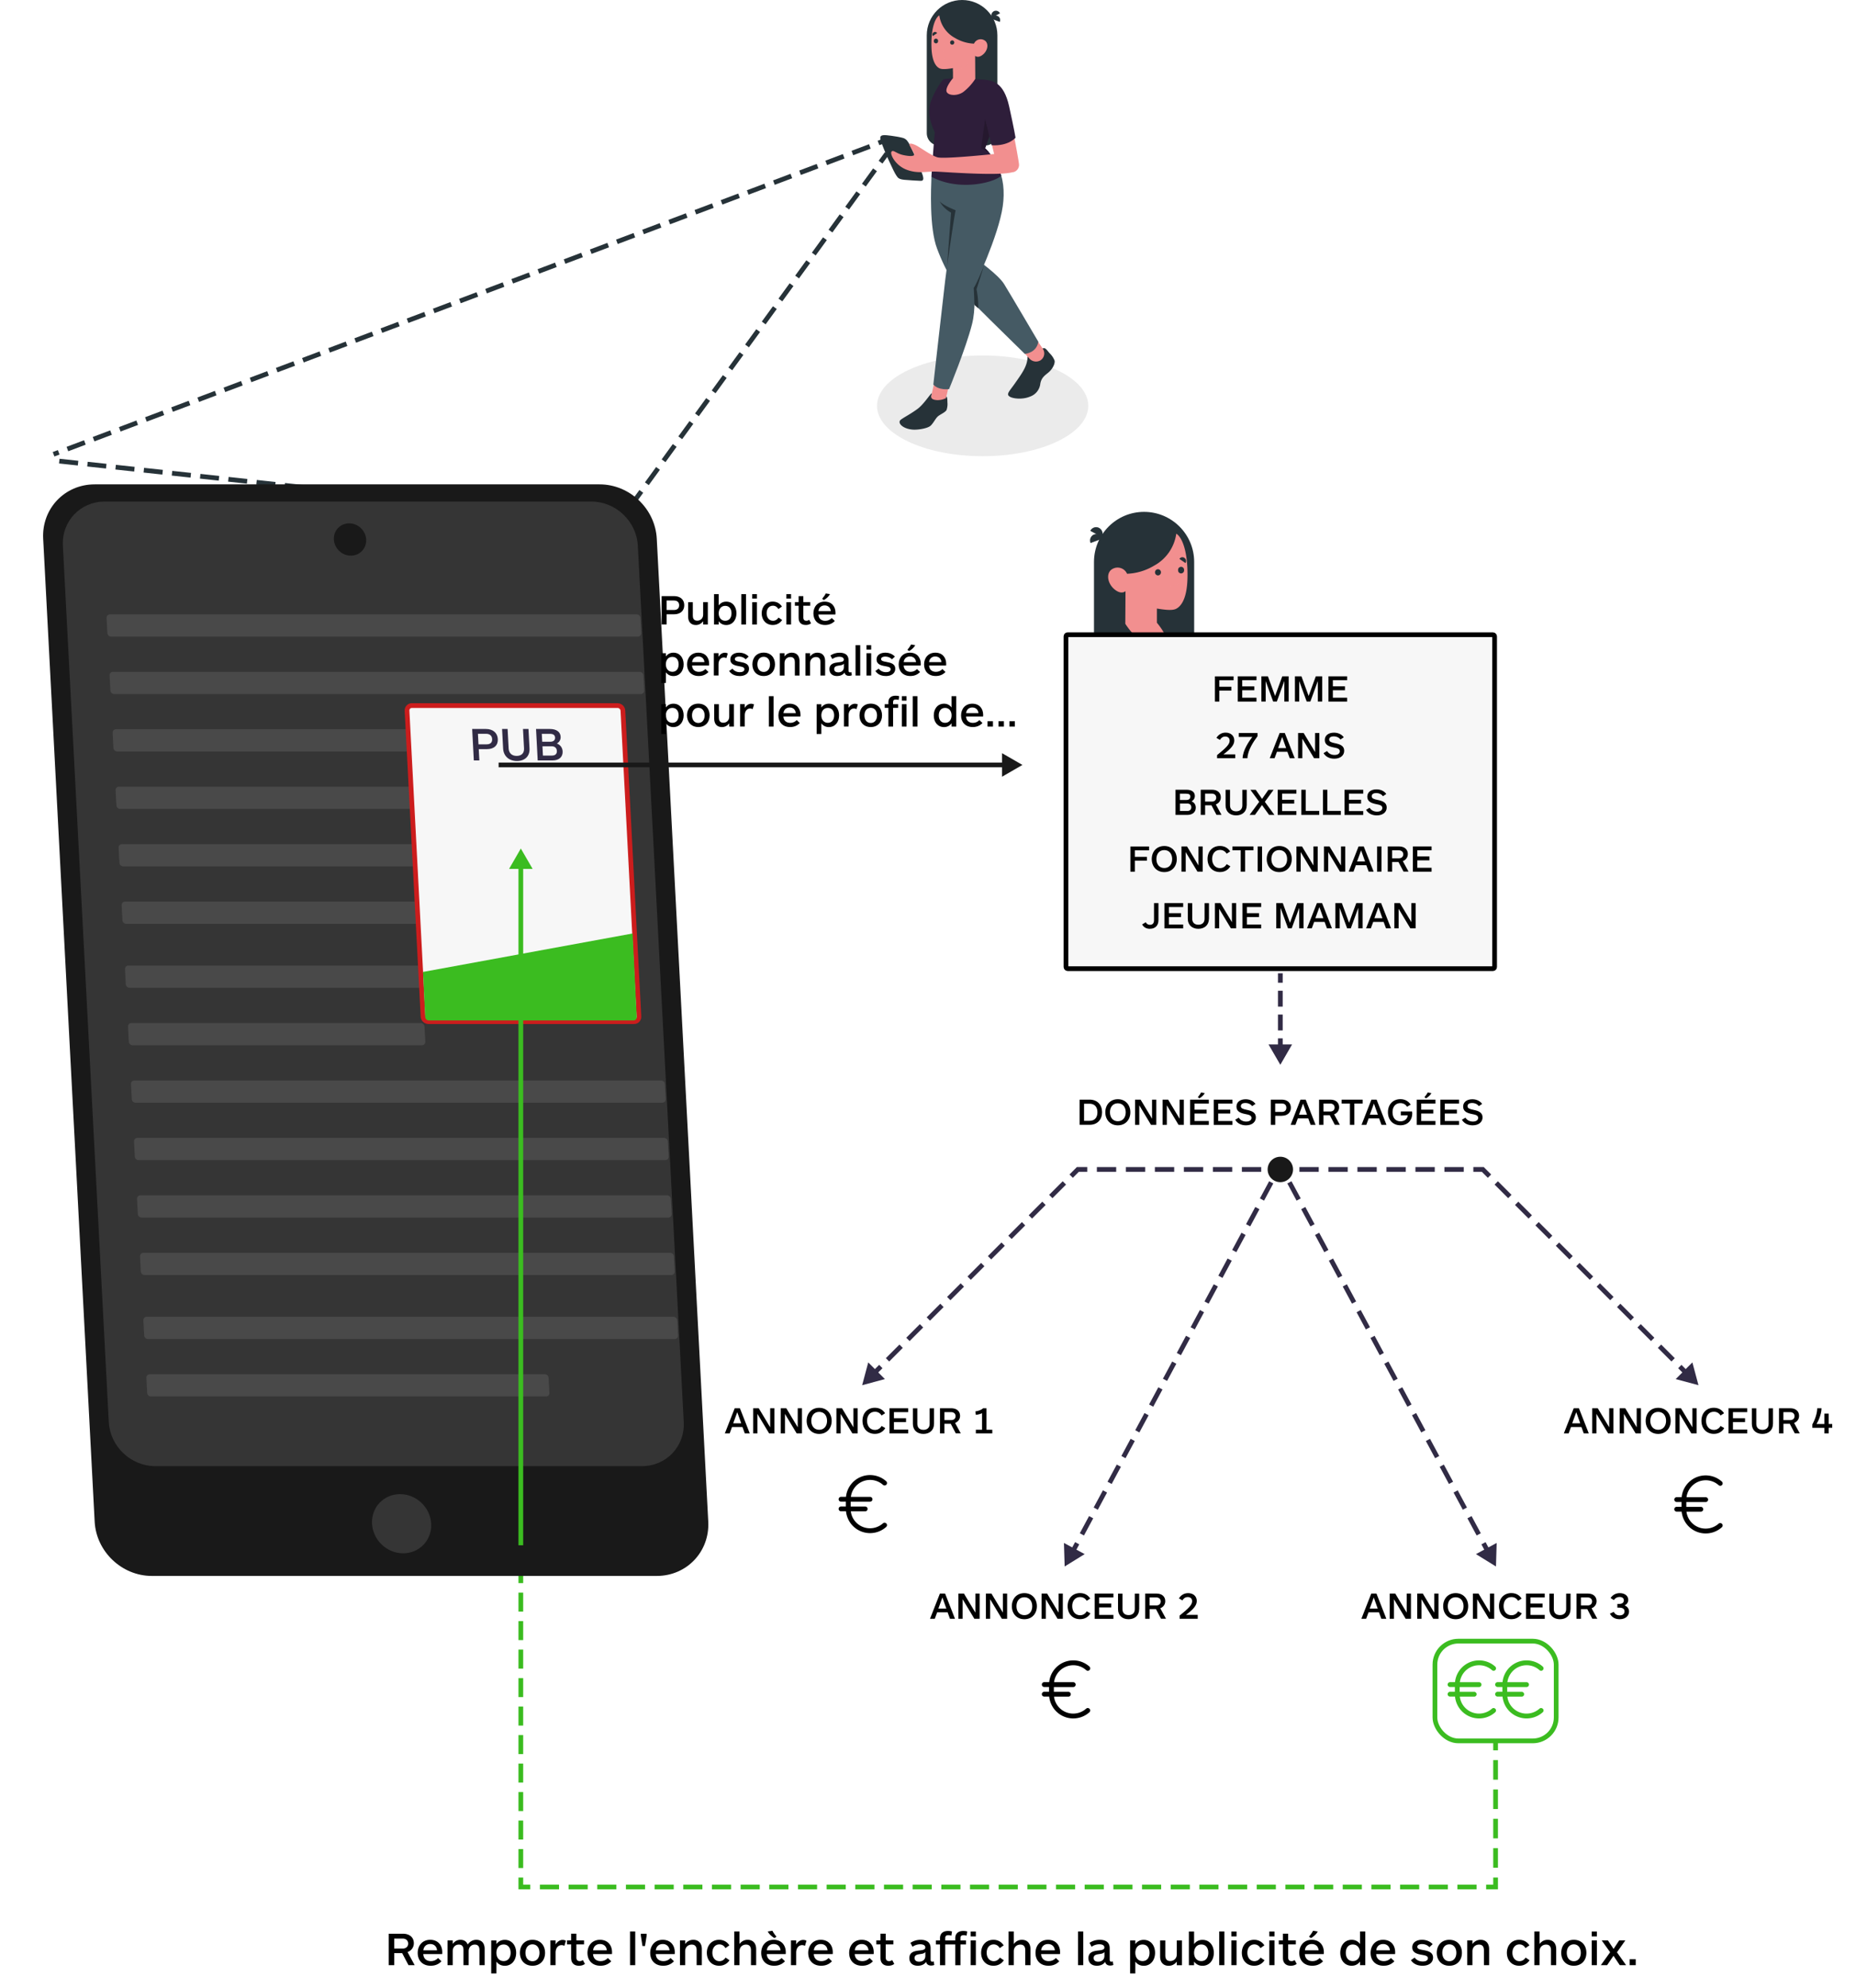 <svg xmlns="http://www.w3.org/2000/svg" viewBox="0 0 392.92 420.78"><defs><filter id="a" width="177" height="262" x="-6" y="86.85" filterUnits="userSpaceOnUse"><feOffset dx="7" dy="7"/><feGaussianBlur result="blur" stdDeviation="5"/><feFlood flood-color="#000" flood-opacity=".1"/><feComposite in2="blur" operator="in"/><feComposite in="SourceGraphic"/></filter><filter id="b" width="94" height="36" x="1" y="131.85" filterUnits="userSpaceOnUse"><feOffset dx="5" dy="5"/><feGaussianBlur result="blur-2" stdDeviation="5"/><feFlood flood-color="#000" flood-opacity=".5"/><feComposite in2="blur-2" operator="in"/><feComposite in="SourceGraphic"/></filter><filter id="c" width="94" height="36" x="2" y="143.85" filterUnits="userSpaceOnUse"><feOffset dx="5" dy="5"/><feGaussianBlur result="blur-3" stdDeviation="5"/><feFlood flood-color="#000" flood-opacity=".5"/><feComposite in2="blur-3" operator="in"/><feComposite in="SourceGraphic"/></filter><filter id="d" width="94" height="36" x="3" y="155.85" filterUnits="userSpaceOnUse"><feOffset dx="5" dy="5"/><feGaussianBlur result="blur-4" stdDeviation="5"/><feFlood flood-color="#000" flood-opacity=".5"/><feComposite in2="blur-4" operator="in"/><feComposite in="SourceGraphic"/></filter><filter id="e" width="94" height="36" x="3" y="167.85" filterUnits="userSpaceOnUse"><feOffset dx="5" dy="5"/><feGaussianBlur result="blur-5" stdDeviation="5"/><feFlood flood-color="#000" flood-opacity=".5"/><feComposite in2="blur-5" operator="in"/><feComposite in="SourceGraphic"/></filter><filter id="f" width="94" height="36" x="4" y="181.85" filterUnits="userSpaceOnUse"><feOffset dx="5" dy="5"/><feGaussianBlur result="blur-6" stdDeviation="5"/><feFlood flood-color="#000" flood-opacity=".5"/><feComposite in2="blur-6" operator="in"/><feComposite in="SourceGraphic"/></filter><filter id="g" width="94" height="36" x="5" y="193.85" filterUnits="userSpaceOnUse"><feOffset dx="5" dy="5"/><feGaussianBlur result="blur-7" stdDeviation="5"/><feFlood flood-color="#000" flood-opacity=".5"/><feComposite in2="blur-7" operator="in"/><feComposite in="SourceGraphic"/></filter><filter id="h" width="144" height="36" x="5" y="205.85" filterUnits="userSpaceOnUse"><feOffset dx="5" dy="5"/><feGaussianBlur result="blur-8" stdDeviation="5"/><feFlood flood-color="#000" flood-opacity=".5"/><feComposite in2="blur-8" operator="in"/><feComposite in="SourceGraphic"/></filter><filter id="i" width="144" height="36" x="6" y="217.85" filterUnits="userSpaceOnUse"><feOffset dx="5" dy="5"/><feGaussianBlur result="blur-9" stdDeviation="5"/><feFlood flood-color="#000" flood-opacity=".5"/><feComposite in2="blur-9" operator="in"/><feComposite in="SourceGraphic"/></filter><filter id="j" width="144" height="35" x="0" y="107.85" filterUnits="userSpaceOnUse"><feOffset dx="5" dy="5"/><feGaussianBlur result="blur-10" stdDeviation="5"/><feFlood flood-color="#000" flood-opacity=".5"/><feComposite in2="blur-10" operator="in"/><feComposite in="SourceGraphic"/></filter><filter id="k" width="144" height="36" x="1" y="119.85" filterUnits="userSpaceOnUse"><feOffset dx="5" dy="5"/><feGaussianBlur result="blur-11" stdDeviation="5"/><feFlood flood-color="#000" flood-opacity=".5"/><feComposite in2="blur-11" operator="in"/><feComposite in="SourceGraphic"/></filter><filter id="l" width="144" height="35" x="7" y="230.85" filterUnits="userSpaceOnUse"><feOffset dx="5" dy="5"/><feGaussianBlur result="blur-12" stdDeviation="5"/><feFlood flood-color="#000" flood-opacity=".5"/><feComposite in2="blur-12" operator="in"/><feComposite in="SourceGraphic"/></filter><filter id="m" width="144" height="35" x="7" y="242.85" filterUnits="userSpaceOnUse"><feOffset dx="5" dy="5"/><feGaussianBlur result="blur-13" stdDeviation="5"/><feFlood flood-color="#000" flood-opacity=".5"/><feComposite in2="blur-13" operator="in"/><feComposite in="SourceGraphic"/></filter><filter id="n" width="144" height="36" x="8" y="255.85" filterUnits="userSpaceOnUse"><feOffset dx="5" dy="5"/><feGaussianBlur result="blur-14" stdDeviation="5"/><feFlood flood-color="#000" flood-opacity=".5"/><feComposite in2="blur-14" operator="in"/><feComposite in="SourceGraphic"/></filter><filter id="o" width="117" height="36" x="8" y="267.85" filterUnits="userSpaceOnUse"><feOffset dx="5" dy="5"/><feGaussianBlur result="blur-15" stdDeviation="5"/><feFlood flood-color="#000" flood-opacity=".5"/><feComposite in2="blur-15" operator="in"/><feComposite in="SourceGraphic"/></filter></defs><g data-name="Layer 1" style="isolation:isolate"><path d="M249.12 152.02c2.04 0 3.69-1.67 3.69-3.72v-29.36c0-5.86-4.75-10.61-10.61-10.61s-10.6 4.76-10.6 10.61v29.36c0 2.05 1.66 3.71 3.7 3.71h13.82Z" style="fill:#263238"/><path d="M232.68 111.73s-.04-.02-.05-.03a1.36 1.36 0 0 0-1.81.65l2.46 1.31c.35-.7.09-1.56-.6-1.93" style="fill:#263238"/><path d="M231.61 113.12s-.02 0-.03.01c-.69.3-1 1.11-.7 1.8l2.61-.98a1.45 1.45 0 0 0-1.88-.83" style="fill:#263238"/><path d="M244.28 119.74a12 12 0 0 1-5.68 1.69 2.184 2.184 0 0 0-3.48-.73c-.96.99-.53 2.85.73 3.95 1.53 1.34 2.42.46 2.42.46l-.04 6.91c.98 1.52 2.22 2.86 3.65 3.97 1.98 1.34 4.88 1.02 5.02-.36s-1.98-3.83-1.98-3.83v-3.01c1.53.26 3.11.45 3.92.12s2.44-1.56 2.55-6.57c.13-5.91-1.25-8.73-2.37-9.39a9.14 9.14 0 0 1-4.74 6.79" style="fill:#f28f8f"/><path d="M245.12 120.47c-.35.02-.62.33-.6.68 0 .36.31.64.66.63.35-.02.62-.33.6-.69a.65.65 0 0 0-.66-.62M250.75 118.08s-.04-.03-.06-.04a.72.72 0 0 0-1 .25l1.28.88c.23-.36.14-.85-.22-1.09M250.67 120.51c-.05-.35-.37-.59-.72-.54s-.59.37-.54.72v.12c.05.35.37.59.72.54s.59-.37.54-.72z" style="fill:#263238"/><g style="mix-blend-mode:multiply;opacity:.5"><path d="m249.8 123.44-2 .62-.1-3.79z" style="fill:#f28f8f"/></g><path d="m12.55 97.59 99.12 10.65 16.58 2.08" style="fill:none;stroke:#263238;stroke-dasharray:4 2;stroke-miterlimit:10"/><path d="m129.24 110.41 1.99.19 1.09-1.68" style="fill:none;stroke:#263238;stroke-miterlimit:10"/><path d="m133.41 107.24 54.33-74.74" style="fill:none;stroke:#263238;stroke-dasharray:4.01 2;stroke-miterlimit:10"/><path d="M187.84 31.53v-2l-1.86.73" style="fill:none;stroke:#263238;stroke-miterlimit:10"/><path d="M184.15 30.99 11.34 96.14" style="fill:none;stroke:#263238;stroke-dasharray:3.95 1.97;stroke-miterlimit:10"/><circle cx="105.56" cy="161.89" r="2.69" style="fill:#191919"/><rect width="90.74" height="70.68" x="225.67" y="134.33" rx=".35" ry=".35" style="fill:#f7f7f7;stroke:#000;stroke-miterlimit:10"/><path d="M150.42 297.66h63.06v8h-63.06z" style="fill:none"/><path d="m157.68 303.37-.5-1.36h-2.21l-.5 1.36h-1.02l2.09-5.33h1.1l2.09 5.33zm-1.6-4.5-.86 2.36h1.7zM162.83 303.37l-2.48-4.13v4.13h-.9v-5.33h1.18l2.42 4.03v-4.03h.9v5.33zM168.66 303.37l-2.48-4.13v4.13h-.9v-5.33h1.18l2.42 4.03v-4.03h.9v5.33zM173.42 303.47c-1.63 0-2.65-1.2-2.65-2.76s1.02-2.76 2.65-2.76 2.65 1.2 2.65 2.76-1.02 2.76-2.65 2.76m0-4.66c-1.06 0-1.67.8-1.67 1.89s.62 1.9 1.67 1.9 1.67-.8 1.67-1.9-.62-1.89-1.67-1.89M180.45 303.37l-2.48-4.13v4.13h-.9v-5.33h1.18l2.42 4.03v-4.03h.9v5.33zM186.64 299.58c-.33-.53-.8-.8-1.42-.8-1.02 0-1.66.78-1.66 1.91s.65 1.94 1.66 1.94c.63 0 1.1-.31 1.42-.84l.78.45c-.47.77-1.21 1.22-2.21 1.22-1.57 0-2.62-1.14-2.62-2.77s1.06-2.75 2.61-2.75c.93 0 1.68.38 2.18 1.16l-.74.47ZM188.31 303.37v-5.33h3.96v.82h-3.02v1.29h2.56v.82h-2.56v1.58h3.02v.82zM197.73 301.35c0 1.33-.93 2.12-2.24 2.12s-2.23-.79-2.23-2.12v-3.3h.94v3.3c0 .78.47 1.26 1.3 1.26s1.31-.48 1.31-1.26v-3.3h.93v3.3ZM202.35 303.37l-1.07-2.04h-1.34v2.04H199v-5.33h2.39c1.17 0 1.86.65 1.86 1.61 0 .76-.48 1.28-1.06 1.5l1.21 2.21h-1.05Zm-.98-4.51h-1.43v1.69h1.45c.54 0 .91-.33.91-.84s-.38-.85-.93-.85M206.59 303.37v-.78h1.31v-3.5c-.28.14-.82.3-1.31.35l-.11-.72c.78-.14 1.3-.34 1.65-.68h.7v4.55h1.24v.78z"/><path d="M191.38 336.88h68.01v8h-68.01z" style="fill:none"/><path d="m201.11 342.59-.5-1.36h-2.21l-.5 1.36h-1.01l2.09-5.33h1.1l2.09 5.33zm-1.6-4.5-.86 2.36h1.7zM206.27 342.59l-2.48-4.13v4.13h-.9v-5.33h1.18l2.42 4.03v-4.03h.9v5.33zM212.09 342.59l-2.48-4.13v4.13h-.9v-5.33h1.18l2.42 4.03v-4.03h.9v5.33zM216.86 342.69c-1.63 0-2.65-1.2-2.65-2.76s1.02-2.76 2.65-2.76 2.65 1.2 2.65 2.76-1.02 2.76-2.65 2.76m0-4.65c-1.06 0-1.67.8-1.67 1.9s.62 1.89 1.67 1.89 1.67-.8 1.67-1.89-.62-1.9-1.67-1.9M223.88 342.59l-2.48-4.13v4.13h-.9v-5.33h1.18l2.42 4.03v-4.03h.9v5.33zM230.07 338.8c-.33-.53-.8-.8-1.42-.8-1.02 0-1.66.78-1.66 1.91s.65 1.94 1.66 1.94c.63 0 1.1-.31 1.42-.84l.78.45c-.47.77-1.21 1.22-2.21 1.22-1.57 0-2.62-1.14-2.62-2.77s1.06-2.75 2.61-2.75c.93 0 1.68.38 2.18 1.16l-.74.47ZM231.75 342.59v-5.33h3.96v.82h-3.02v1.3h2.56v.82h-2.56v1.58h3.02v.82h-3.96ZM241.16 340.57c0 1.33-.93 2.12-2.24 2.12s-2.23-.79-2.23-2.12v-3.3h.94v3.3c0 .78.47 1.25 1.3 1.25s1.31-.48 1.31-1.25v-3.3h.93v3.3ZM245.79 342.59l-1.07-2.04h-1.34v2.04h-.94v-5.33h2.39c1.17 0 1.86.65 1.86 1.61 0 .76-.48 1.28-1.06 1.5l1.21 2.21h-1.05Zm-.99-4.51h-1.43v1.69h1.45c.54 0 .91-.33.91-.84s-.38-.85-.93-.85M249.72 342.59v-.66c1.95-1.56 2.66-2.3 2.66-3.05 0-.58-.4-.88-.93-.88s-.9.3-1.13.71l-.74-.43c.42-.66 1.07-1.11 1.95-1.11 1.05 0 1.83.63 1.83 1.66 0 .93-.69 1.75-2.29 2.94h2.49v.82h-3.85Z"/><path d="M284.89 336.88h63.63v8h-63.63z" style="fill:none"/><path d="m292.43 342.59-.5-1.36h-2.21l-.5 1.36h-1.01l2.09-5.33h1.1l2.09 5.33zm-1.6-4.5-.86 2.36h1.7zM297.58 342.59l-2.48-4.13v4.13h-.9v-5.33h1.18l2.42 4.03v-4.03h.9v5.33zM303.41 342.59l-2.48-4.13v4.13h-.9v-5.33h1.18l2.42 4.03v-4.03h.9v5.33zM308.17 342.69c-1.63 0-2.65-1.2-2.65-2.76s1.02-2.76 2.65-2.76 2.65 1.2 2.65 2.76-1.02 2.76-2.65 2.76m0-4.65c-1.06 0-1.67.8-1.67 1.9s.62 1.89 1.67 1.89 1.67-.8 1.67-1.89-.62-1.9-1.67-1.9M315.2 342.59l-2.48-4.13v4.13h-.9v-5.33H313l2.42 4.03v-4.03h.9v5.33zM321.39 338.8c-.33-.53-.8-.8-1.42-.8-1.02 0-1.66.78-1.66 1.91s.65 1.94 1.66 1.94c.63 0 1.1-.31 1.42-.84l.78.45c-.47.77-1.21 1.22-2.21 1.22-1.57 0-2.62-1.14-2.62-2.77s1.06-2.75 2.61-2.75c.93 0 1.68.38 2.18 1.16l-.74.47ZM323.06 342.59v-5.33h3.96v.82H324v1.3h2.56v.82H324v1.58h3.02v.82h-3.96ZM332.48 340.57c0 1.33-.93 2.12-2.24 2.12s-2.23-.79-2.23-2.12v-3.3h.94v3.3c0 .78.47 1.25 1.3 1.25s1.31-.48 1.31-1.25v-3.3h.93v3.3ZM337.1 342.59l-1.07-2.04h-1.34v2.04h-.94v-5.33h2.39c1.17 0 1.86.65 1.86 1.61 0 .76-.48 1.28-1.06 1.5l1.21 2.21h-1.05Zm-.98-4.51h-1.43v1.69h1.45c.54 0 .91-.33.91-.84s-.38-.85-.93-.85M342.4 340.23v-.78h.45c.61 0 .92-.31.92-.76s-.34-.71-.9-.71c-.52 0-.93.22-1.21.66l-.7-.44c.47-.68 1.13-1.03 1.96-1.03 1.06 0 1.79.59 1.79 1.42 0 .56-.32.95-.78 1.18.62.24.94.73.94 1.29 0 .9-.74 1.63-1.98 1.63-1.03 0-1.69-.46-2.07-1.18l.82-.38c.24.5.68.75 1.25.75.66 0 1.02-.34 1.02-.86 0-.48-.35-.78-1.08-.78h-.43Z"/><path d="M326.23 297.66h66.69v8h-66.69z" style="fill:none"/><path d="m335.29 303.37-.5-1.36h-2.21l-.5 1.36h-1.01l2.09-5.33h1.1l2.09 5.33zm-1.59-4.5-.86 2.36h1.7zM340.45 303.37l-2.48-4.13v4.13h-.9v-5.33h1.18l2.42 4.03v-4.03h.9v5.33zM346.27 303.37l-2.48-4.13v4.13h-.9v-5.33h1.18l2.42 4.03v-4.03h.9v5.33zM351.04 303.47c-1.63 0-2.65-1.2-2.65-2.76s1.02-2.76 2.65-2.76 2.65 1.2 2.65 2.76-1.02 2.76-2.65 2.76m0-4.66c-1.06 0-1.67.8-1.67 1.89s.62 1.9 1.67 1.9 1.67-.8 1.67-1.9-.62-1.89-1.67-1.89M358.06 303.37l-2.48-4.13v4.13h-.9v-5.33h1.18l2.42 4.03v-4.03h.9v5.33zM364.25 299.58c-.33-.53-.8-.8-1.42-.8-1.02 0-1.66.78-1.66 1.91s.65 1.94 1.66 1.94c.63 0 1.1-.31 1.42-.84l.78.45c-.47.77-1.21 1.22-2.21 1.22-1.57 0-2.62-1.14-2.62-2.77s1.06-2.75 2.61-2.75c.93 0 1.68.38 2.18 1.16l-.74.47ZM365.93 303.37v-5.33h3.96v.82h-3.02v1.29h2.56v.82h-2.56v1.58h3.02v.82zM375.34 301.35c0 1.33-.93 2.12-2.24 2.12s-2.23-.79-2.23-2.12v-3.3h.94v3.3c0 .78.47 1.26 1.3 1.26s1.31-.48 1.31-1.26v-3.3h.93v3.3ZM379.97 303.37l-1.07-2.04h-1.34v2.04h-.94v-5.33h2.39c1.17 0 1.86.65 1.86 1.61 0 .76-.48 1.28-1.06 1.5l1.21 2.21h-1.05Zm-.99-4.51h-1.43v1.69H379c.54 0 .91-.33.91-.84s-.38-.85-.93-.85M387.14 302.18v1.19h-.91v-1.19h-2.55v-.73c.68-1.21 1.03-2.51 1.03-3.41h.91c0 .91-.39 2.21-1.06 3.34h1.67v-2.21h.91v2.21h.75v.79h-.75Z"/><path d="m271.05 246.65-45.66 84.88" style="fill:none"/><path d="m271.05 246.65-.95 1.76" style="fill:none;stroke:#312b45;stroke-miterlimit:10"/><path d="m269.12 250.23-40.6 75.47" style="fill:none;stroke:#312b45;stroke-dasharray:4.13 2.06;stroke-miterlimit:10"/><path d="m228.04 326.61-.95 1.76" style="fill:none;stroke:#312b45;stroke-miterlimit:10"/><path d="m225.24 326.55.15 4.98 4.24-2.62z" style="fill:#312b45"/><path d="m271.05 246.65 45.65 84.88" style="fill:none"/><path d="m271.05 246.65.94 1.76" style="fill:none;stroke:#312b45;stroke-miterlimit:10"/><path d="m272.97 250.23 40.6 75.47" style="fill:none;stroke:#312b45;stroke-dasharray:4.13 2.06;stroke-miterlimit:10"/><path d="m314.06 326.61.94 1.76" style="fill:none;stroke:#312b45;stroke-miterlimit:10"/><path d="m312.46 328.91 4.24 2.62.15-4.98z" style="fill:#312b45"/><path d="M271.05 205.99v2" style="fill:none;stroke:#312b45;stroke-miterlimit:10"/><path d="M271.05 209.68v9.24" style="fill:none;stroke:#312b45;stroke-dasharray:3.36 1.68;stroke-miterlimit:10"/><path d="M271.05 219.76v2" style="fill:none;stroke:#312b45;stroke-miterlimit:10"/><path d="m268.55 221.04 2.5 4.31 2.49-4.31z" style="fill:#312b45"/><path d="M271.05 247.5h2" style="fill:none;stroke:#312b45;stroke-miterlimit:10"/><path d="M275.09 247.5h35.8" style="fill:none;stroke:#312b45;stroke-dasharray:4.09 2.05;stroke-miterlimit:10"/><path d="M311.91 247.5h2l1.42 1.42" style="fill:none;stroke:#312b45;stroke-miterlimit:10"/><path d="m316.76 250.35 38.14 38.14" style="fill:none;stroke:#312b45;stroke-dasharray:4.07 2.04;stroke-miterlimit:10"/><path d="m355.62 289.21 1.41 1.41" style="fill:none;stroke:#312b45;stroke-miterlimit:10"/><path d="m354.75 291.87 4.82 1.29-1.29-4.82z" style="fill:#312b45"/><path d="M271.05 247.5h-2" style="fill:none;stroke:#312b45;stroke-miterlimit:10"/><path d="M267 247.5h-35.8" style="fill:none;stroke:#312b45;stroke-dasharray:4.09 2.05;stroke-miterlimit:10"/><path d="M230.18 247.5h-2l-1.41 1.42" style="fill:none;stroke:#312b45;stroke-miterlimit:10"/><path d="m225.33 250.35-38.14 38.14" style="fill:none;stroke:#312b45;stroke-dasharray:4.07 2.04;stroke-miterlimit:10"/><path d="m186.47 289.21-1.41 1.41" style="fill:none;stroke:#312b45;stroke-miterlimit:10"/><path d="m183.81 288.34-1.29 4.82 4.82-1.29z" style="fill:#312b45"/><rect width="25.67" height="21.11" x="303.78" y="347.33" rx="4.96" ry="4.96" style="fill:none;stroke:#3bbc20;stroke-miterlimit:10"/><path d="M316.62 368.44v2" style="fill:none;stroke:#3bbc20;stroke-miterlimit:10"/><path d="M316.62 372.51v23.81" style="fill:none;stroke:#3bbc20;stroke-dasharray:4.14 2.07;stroke-miterlimit:10"/><path d="M316.62 397.36v2h-2" style="fill:none;stroke:#3bbc20;stroke-miterlimit:10"/><path d="M312.59 399.36H113.28" style="fill:none;stroke:#3bbc20;stroke-dasharray:4.05 2.02;stroke-miterlimit:10"/><path d="M112.26 399.36h-2v-2" style="fill:none;stroke:#3bbc20;stroke-miterlimit:10"/><path d="M110.26 395.35v-65.31" style="fill:none;stroke:#3bbc20;stroke-dasharray:4.02 2.01;stroke-miterlimit:10"/><path d="M110.26 329.04v-2" style="fill:none;stroke:#3bbc20;stroke-miterlimit:10"/><g style="filter:url(#a)"><path d="M13.04 95.51h106.9c6.35 0 11.77 5.15 12.1 11.5l10.9 208.02c.33 6.35-4.55 11.5-10.9 11.5H25.14c-6.35 0-11.77-5.15-12.1-11.5L2.14 107.01c-.33-6.35 4.55-11.5 10.9-11.5" style="fill:#191919"/><path d="M15.15 99.15h103.06c5.15 0 9.55 4.18 9.82 9.33l9.72 185.48c.27 5.15-3.69 9.33-8.84 9.33H25.85c-5.15 0-9.55-4.18-9.82-9.33L6.31 108.48c-.27-5.15 3.69-9.33 8.84-9.33" style="fill:#353535"/><path d="M12.56 142.33h61.25c.42 0 .78.34.8.76l.17 3.19c.02.42-.3.76-.72.76H12.81c-.42 0-.78-.34-.8-.76l-.17-3.19c-.02-.42.3-.76.72-.76" style="fill:#494949;filter:url(#b)"/><path d="M13.2 154.49h61.25c.42 0 .78.34.8.76l.17 3.19c.02.42-.3.76-.72.76H13.44c-.42 0-.78-.34-.8-.76l-.17-3.19c-.02-.42.3-.76.72-.76Z" style="fill:#494949;filter:url(#c)"/><path d="M13.83 166.65h61.25c.42 0 .78.34.8.76l.17 3.19c.02.42-.3.76-.72.76H14.08c-.42 0-.78-.34-.8-.76l-.17-3.19c-.02-.42.3-.76.72-.76" style="fill:#494949;filter:url(#d)"/><path d="M14.47 178.81h61.25c.42 0 .78.34.8.76l.17 3.19c.02.42-.3.76-.72.76H14.72c-.42 0-.78-.34-.8-.76l-.17-3.19c-.02-.42.3-.76.72-.76" style="fill:#494949;filter:url(#e)"/><path d="M15.18 192.35h61.25c.42 0 .78.34.8.76l.17 3.19c.02.42-.3.76-.72.76H15.43c-.42 0-.78-.34-.8-.76l-.17-3.19c-.02-.42.3-.76.72-.76" style="fill:#494949;filter:url(#f)"/><path d="M15.82 204.51h61.25c.42 0 .78.34.8.76l.17 3.19c.02.42-.3.76-.72.76H16.07c-.42 0-.78-.34-.8-.76l-.17-3.19c-.02-.42.3-.76.72-.76" style="fill:#494949;filter:url(#g)"/><path d="M16.46 216.67h111.49c.42 0 .78.34.8.76l.17 3.19c.02.42-.3.76-.72.76H16.7c-.42 0-.78-.34-.8-.76l-.17-3.19c-.02-.42.3-.76.72-.76Z" style="fill:#494949;filter:url(#h)"/><path d="M17.09 228.82h111.49c.42 0 .78.34.8.76l.17 3.19c.02.42-.3.76-.72.76H17.34c-.42 0-.78-.34-.8-.76l-.17-3.19c-.02-.42.3-.76.72-.76" style="fill:#494949;filter:url(#i)"/><path d="M11.29 118.02h111.49c.42 0 .78.34.8.76l.17 3.19c.02.42-.3.76-.72.76H11.53c-.42 0-.78-.34-.8-.76l-.17-3.19c-.02-.42.3-.76.72-.76Z" style="fill:#494949;filter:url(#j)"/><path d="M11.92 130.18h111.49c.42 0 .78.34.8.76l.17 3.19c.02.42-.3.76-.72.76H12.17c-.42 0-.78-.34-.8-.76l-.17-3.19c-.02-.42.3-.76.72-.76" style="fill:#494949;filter:url(#k)"/><path d="M17.73 240.98h111.49c.42 0 .78.34.8.76l.17 3.19c.02.42-.3.76-.72.76H17.98c-.42 0-.78-.34-.8-.76l-.17-3.19c-.02-.42.3-.76.72-.76" style="fill:#494949;filter:url(#l)"/><path d="M18.37 253.14h111.49c.42 0 .78.34.8.76l.17 3.19c.02.42-.3.76-.72.76H18.61c-.42 0-.78-.34-.8-.76l-.17-3.19c-.02-.42.3-.76.72-.76Z" style="fill:#494949;filter:url(#m)"/><path d="M19.08 266.68h111.49c.42 0 .78.34.8.76l.17 3.19c.02.42-.3.76-.72.76H19.32c-.42 0-.78-.34-.8-.76l-.17-3.19c-.02-.42.3-.76.72-.76Z" style="fill:#494949;filter:url(#n)"/><path d="M19.71 278.84h83.63c.42 0 .78.34.8.76l.17 3.19c.02.42-.3.76-.72.76H19.96c-.42 0-.78-.34-.8-.76l-.17-3.19c-.02-.42.3-.76.72-.76" style="fill:#494949;filter:url(#o)"/><path d="M80.19 142.33h43.54c.6 0 1.11.48 1.14 1.08l3.39 64.73c.03.6-.43 1.08-1.02 1.08H83.7c-.6 0-1.11-.48-1.14-1.08l-3.39-64.73c-.03-.6.43-1.08 1.02-1.08Z" style="fill:#f7f7f7;stroke:#cc1d1d;stroke-miterlimit:10"/><path d="M77.69 309.22c3.46 0 6.41 2.8 6.59 6.26s-2.47 6.26-5.93 6.26-6.41-2.8-6.59-6.26 2.47-6.26 5.93-6.26" style="fill:#353535"/><path d="M66.92 103.76c1.89 0 3.5 1.53 3.6 3.42s-1.35 3.42-3.24 3.42-3.5-1.53-3.6-3.42 1.35-3.42 3.24-3.42" style="fill:#191919"/><path d="M127.14 208.97H83.77c-.39 0-.73-.32-.75-.71l-.47-9.56 44.38-8.14.87 17.7c.02.39-.28.71-.67.71Z" style="fill:#3bbc20"/><path d="M86.37 146.8h31.64l.44 8.27H86.81z" style="fill:none"/><path d="M96.08 151.55h-1.73l.13 2.39h-1.17l-.35-6.66h2.9c1.53 0 2.46.85 2.53 2.14s-.78 2.13-2.31 2.13m-.06-1.02c.8 0 1.21-.41 1.17-1.11s-.49-1.12-1.29-1.12h-1.72l.12 2.23zM105.1 151.41c.09 1.66-1.02 2.65-2.66 2.65s-2.84-.99-2.93-2.65l-.22-4.13h1.17l.22 4.13c.05.97.67 1.57 1.7 1.57s1.61-.6 1.56-1.57l-.22-4.13h1.16zM109.96 153.94h-3.13l-.35-6.66h2.92c1.4 0 2.23.61 2.29 1.64.03.64-.28 1.15-.8 1.43.77.31 1.18.92 1.22 1.67.06 1.1-.67 1.92-2.15 1.92m-.57-5.63h-1.69l.09 1.67h1.73c.66 0 1.02-.34.99-.89s-.42-.78-1.12-.78m.38 2.63h-1.93l.1 1.97h1.9c.7 0 1.08-.36 1.05-.97s-.41-1-1.12-1" style="fill:#312b45"/></g><path d="M110.26 327.04V183.17" style="fill:none;stroke:#3bbc20;stroke-miterlimit:10"/><path d="m112.76 183.9-2.5-4.32-2.49 4.32z" style="fill:#3bbc20"/><circle cx="271.05" cy="247.5" r="2.69" style="fill:#191919"/><path d="M212.64 232.35h116.81v8H212.64z" style="fill:none"/><path d="M228.56 238.06v-5.33h2.11c1.7 0 2.64 1.14 2.64 2.66s-.94 2.66-2.64 2.66h-2.11Zm2.11-.85c1.09 0 1.66-.71 1.66-1.81s-.58-1.81-1.66-1.81h-1.17v3.63h1.17ZM236.65 238.16c-1.63 0-2.65-1.2-2.65-2.76s1.02-2.76 2.65-2.76 2.65 1.2 2.65 2.76-1.02 2.76-2.65 2.76m0-4.66c-1.06 0-1.67.8-1.67 1.9s.62 1.9 1.67 1.9 1.67-.8 1.67-1.9-.62-1.9-1.67-1.9M243.67 238.06l-2.48-4.13v4.13h-.9v-5.33h1.18l2.42 4.03v-4.03h.9v5.33zM249.5 238.06l-2.48-4.13v4.13h-.9v-5.33h1.18l2.42 4.03v-4.03h.9v5.33zM251.95 238.06v-5.33h3.96v.82h-3.02v1.3h2.56v.82h-2.56v1.58h3.02v.82h-3.96Zm1.63-5.84c.24-.29.54-.7.69-1.01l.78.13c-.18.4-.69.86-1.13 1.11zM256.95 238.06v-5.33h3.96v.82h-3.02v1.3h2.56v.82h-2.56v1.58h3.02v.82h-3.96ZM265.78 233.63l-.7.47c-.34-.45-.85-.67-1.42-.67-.53 0-.97.19-.97.68s.54.62 1.18.76c1.06.22 2 .52 2 1.61 0 .98-.8 1.68-2.1 1.68-1.05 0-1.86-.46-2.27-1.18l.75-.44c.36.59.96.83 1.58.83.66 0 1.11-.29 1.11-.78 0-.57-.58-.67-1.33-.82-.97-.2-1.85-.52-1.85-1.57 0-.98.81-1.55 1.94-1.55.82 0 1.6.31 2.09.99ZM271.35 236.15h-1.38v1.91h-.94v-5.33h2.32c1.22 0 1.93.68 1.93 1.71s-.71 1.7-1.93 1.7Zm-.01-.82c.64 0 .98-.33.98-.89s-.34-.9-.98-.9h-1.38v1.78h1.38ZM277.46 238.06l-.5-1.36h-2.21l-.5 1.36h-1.02l2.09-5.33h1.1l2.09 5.33zm-1.6-4.5-.86 2.36h1.7zM282.59 238.06l-1.07-2.04h-1.34v2.04h-.93v-5.33h2.39c1.17 0 1.86.65 1.86 1.61 0 .76-.48 1.28-1.06 1.5l1.21 2.21h-1.06Zm-.98-4.51h-1.43v1.69h1.45c.54 0 .91-.33.91-.84s-.38-.85-.93-.85M286.72 233.55v4.51h-.94v-4.51h-1.75v-.82h4.45v.82zM292.46 238.06l-.5-1.36h-2.21l-.5 1.36h-1.01l2.09-5.33h1.1l2.09 5.33zm-1.6-4.5-.86 2.36h1.7zM298.64 233.78l-.77.46c-.3-.51-.8-.78-1.41-.78-1.05 0-1.66.79-1.66 1.92 0 1.19.63 1.94 1.68 1.94.82 0 1.46-.46 1.54-1.27h-1.47v-.82h2.39c.02.11.04.29.04.43 0 1.36-.9 2.49-2.51 2.49s-2.64-1.15-2.64-2.77 1.05-2.75 2.64-2.75c.96 0 1.7.43 2.17 1.14ZM299.93 238.06v-5.33h3.96v.82h-3.02v1.3h2.56v.82h-2.56v1.58h3.02v.82h-3.96Zm1.63-5.84c.24-.29.54-.7.69-1.01l.78.13c-.18.4-.69.86-1.13 1.11zM304.93 238.06v-5.33h3.96v.82h-3.02v1.3h2.56v.82h-2.56v1.58h3.02v.82h-3.96ZM313.77 233.63l-.7.47c-.34-.45-.85-.67-1.42-.67-.53 0-.97.19-.97.68s.54.62 1.18.76c1.06.22 2 .52 2 1.61 0 .98-.8 1.68-2.1 1.68-1.05 0-1.86-.46-2.27-1.18l.75-.44c.36.59.96.83 1.58.83.66 0 1.11-.29 1.11-.78 0-.57-.58-.67-1.33-.82-.97-.2-1.85-.52-1.85-1.57 0-.98.81-1.55 1.94-1.55.82 0 1.6.31 2.09.99Z"/><ellipse cx="208.03" cy="85.89" rx="22.36" ry="10.66" style="fill:#ebebeb"/><path d="M198.81 30.8h9.73c1.44 0 2.61-1.17 2.61-2.61V7.48c0-4.13-3.34-7.48-7.47-7.48s-7.48 3.35-7.48 7.48v20.7c0 1.44 1.16 2.61 2.6 2.62h.02z" style="fill:#263238"/><path d="m209.97 3.75 1.73-.93a.96.96 0 0 0-1.27-.46s-.03.01-.04.02c-.48.27-.67.87-.42 1.36Z" style="fill:#263238"/><path d="m209.82 3.95 1.84.69c.21-.49 0-1.05-.49-1.27h-.02c-.53-.2-1.12.06-1.33.59ZM220.73 73.75c.59-.3.96.45 1.5 1.03.45.44.8.96 1.03 1.54.13.72-.51 1.83-1.23 2.45s-1.54 1.06-1.79 2.41a3.27 3.27 0 0 1-2.19 2.76c-1.54.66-3.6.45-4.29 0-.83-.51-.07-1.12 1.09-2.78 1.51-2.16 2.69-3.71 2.69-5.73l3.19-1.69Z" style="fill:#263238"/><path d="m219.52 71.98 1.24 1.82c.55.79.36 1.87-.42 2.42l-.04.03c-.78.47-1.78.32-2.38-.37l-1.94-2.12 3.53-1.79Z" style="fill:#f28f8f"/><path d="M197.19 37.41c-.08 2.32-.49 10.81 1.2 15.23.94 2.52 2.12 4.95 3.53 7.24.51.86 15.04 15.02 15.04 15.02s2.47-.18 2.86-2.57c0 0-5.96-10.13-7.24-12.2s-5.86-5.26-5.86-5.26l.41-19.47-9.94 2.02Z" style="fill:#455a64"/><path d="M196.59 81.72h4.59v3.15h-4.59z" style="fill:#f28f8f" transform="rotate(-77.19 198.88 83.298)"/><path d="M202.31 44.5c-1.05-.97-1.99-2.06-2.81-3.24-2.35-3.24-1.99-6.13-1.99-6.13h.96l12.71.26c1.26 2.06 1.54 5.2 1.11 8.24-.89 6.34-6.13 17.3-6.13 17.3.08.86.44 4.5-.39 7.72-1.3 5.09-4.85 13.7-4.85 13.7s-2.22.32-3.33-.97c0 0 1.97-17.5 2.5-21.97.58-4.83 2.22-14.91 2.22-14.91" style="fill:#455a64"/><path d="m197.18 83.67.1-.44c-.32.06-1.7 2.35-3.09 3.35-1.5 1.09-2.8 1.73-3.46 2.23-.9.65.4 2 2.6 2.12 1.09.06 3.09-.27 3.7-.85s1.03-1.54 1.54-1.97 1.47-.79 1.81-1.32c.18-.53.25-1.09.19-1.65 0-.58-.04-1.21-.24-1.2l-.08.33c-.58.29-1.22.43-1.87.41-.5-.03-1.47-.14-1.21-1.01zM200.48 56.46s1.48-10.52 1.83-11.96c0 0-2.61-1-3.41-1.91a6.3 6.3 0 0 0 2.44 2.41l-.85 11.46ZM208.35 56.15s-1.57 3.91-2.21 4.78c0 0 .16 2.98.14 3.6l.82.72c.02-1.35-.1-2.7-.37-4.03" style="fill:#263238"/><path d="M197.9 28c-.2 1.84-.72 9.41-.72 9.41 6.08 3.25 13.63 1.1 14.78-.24-.6-2.2-1.78-4.21-3.41-5.81l1.97-5.49s.24-.57.23-.57a6.8 6.8 0 0 1-1.61-7.04c.18-.56-.12-1.16-.68-1.35-.08-.03-.16-.04-.24-.05l-1.75-.14-4.74-.14c-1.13.06-1.94.17-1.94.17-.73.68-1.87 2.54-2.61 4.44-.48 1.23-.99 3.18.72 6.81" style="fill:#2e1e3a"/><path d="m209.25 27.85-.69-2.69-.86 6.2 1.74.97-.89-.97.9-2.51z" style="fill:#2e1e3a"/><path d="m209.25 27.85-.69-2.69-.86 6.2 1.74.97-.89-.97.9-2.51z" style="isolation:isolate;opacity:.2"/><path d="M198.86 3.25c-.79.47-1.77 2.46-1.67 6.62.08 3.53 1.23 4.4 1.8 4.63s1.68.1 2.76-.08v2.12s-1.49 1.73-1.39 2.7 2.15 1.2 3.54.25a11.2 11.2 0 0 0 2.57-2.8l-.03-4.87s.63.62 1.71-.32c.89-.78 1.19-2.08.51-2.78a1.537 1.537 0 0 0-2.46.52 8.55 8.55 0 0 1-4-1.19 6.45 6.45 0 0 1-3.35-4.79Z" style="fill:#f28f8f"/><path d="M201.14 8.98c-.02.25.17.47.42.48.25 0 .46-.19.47-.44s-.17-.46-.42-.48c-.25 0-.46.19-.47.44" style="fill:#263238"/><g style="mix-blend-mode:multiply;opacity:.5"><path d="m201.02 11.98-1.03.33c.06.28.34.45.62.39.02 0 .03 0 .05-.01.29-.1.45-.41.36-.7Z" style="fill:#f28f8f"/></g><path d="m197.49 7.63.9-.62a.53.53 0 0 0-.71-.18s-.03.02-.04.03a.56.56 0 0 0-.15.77M197.7 8.66c-.04.24.13.47.38.51s.47-.13.51-.38V8.7c.04-.24-.13-.47-.38-.51s-.47.13-.51.38z" style="fill:#263238"/><g style="mix-blend-mode:multiply;opacity:.5"><path d="m199.8 8.41-.07 2.67-1.41-.44z" style="fill:#f28f8f"/></g><g style="mix-blend-mode:multiply;opacity:.5"><path d="M201.76 14.44c1.13-.15 3.47-.82 3.83-1.75-.15.47-.43.88-.82 1.18-.7.6-3.02 1.27-3.02 1.27v-.71h.01Z" style="fill:#f28f8f"/></g><path d="M215.72 34.67c-.03-.39-.74-4.46-1.24-6.74l-4.79 1.47.77 3.19 3.99 3.86c.83-.15 1.39-.94 1.27-1.78" style="fill:#f28f8f"/><path d="M208.22 16.86c1.84.16 4.26.44 5.42 5.66 1.08 4.91 1.35 6.62 1.35 6.62s-1.42 1.8-5.08 1.6l-1.34-5.58c-2.45-3.22-1.66-5.53-.34-8.3z" style="fill:#2e1e3a"/><path d="M192.72 30.87c-.66-1.23-.82-1.28-1.21-1.54s-2.8-.62-3.79-.71c-1.17-.1-1.59.12-1.26 1.13.69 2.16 2.81 6.74 3.28 7.37.31.41.38.8 1.69.93 1.23.12 2.77.19 3.23.21s1.08.14.67-1.19q-.78-2.265-1.8-4.44c-.51-1.11-.82-1.75-.82-1.75h.01Z" style="fill:#263238"/><path d="M210.46 32.59s-10.65 1.13-12.02.7-3.23-1.81-4.23-2.38-1.71-.62-1.71-.38.85 1.54 1.03 2.06-.92.54-2.38.21-2.06-1.19-2.42-.69.81 2.92 3.23 3.82 4.22.31 6.22.39 13.47.98 16.25.1a2.47 2.47 0 0 0-.96-2.37 8.5 8.5 0 0 0-3.01-1.47Z" style="fill:#f28f8f"/><path d="M364.56 322.51c.19.21.17.53-.04.72a5.113 5.113 0 0 1-7.23-.4 5.18 5.18 0 0 1-1.28-2.91h-1.05c-.28 0-.51-.23-.51-.51s.23-.51.51-.51h1.02v-1.02h-1.02c-.28 0-.51-.23-.51-.51s.23-.51.51-.51h1.05a5.114 5.114 0 0 1 5.61-4.58c1.08.11 2.1.56 2.9 1.28.21.19.23.51.04.72s-.51.23-.72.04a4.1 4.1 0 0 0-5.79.33c-.55.62-.91 1.39-1.01 2.22h4.06c.28 0 .51.23.51.51s-.23.51-.51.51H357v1.02h3.07c.28 0 .51.23.51.51s-.23.51-.51.51h-3.04a4.085 4.085 0 0 0 4.58 3.55c.82-.1 1.6-.46 2.22-1.01.21-.19.53-.17.72.04z"/><path d="M316.58 361.66c.19.21.17.53-.04.72a5.113 5.113 0 0 1-7.23-.4 5.18 5.18 0 0 1-1.28-2.91h-1.05c-.28 0-.51-.23-.51-.51s.23-.51.51-.51H308v-1.02h-1.02c-.28 0-.51-.23-.51-.51s.23-.51.51-.51h1.05a5.114 5.114 0 0 1 5.61-4.58c1.08.11 2.1.56 2.9 1.28.21.19.23.51.04.72s-.51.23-.72.04a4.1 4.1 0 0 0-5.79.33c-.55.62-.91 1.39-1.01 2.22h4.06c.28 0 .51.23.51.51s-.23.51-.51.51h-4.1v1.02h3.07c.28 0 .51.23.51.51s-.23.51-.51.51h-3.04a4.085 4.085 0 0 0 4.58 3.55c.82-.1 1.6-.46 2.22-1.01.21-.19.53-.17.72.04z" style="fill:#3bbc20"/><path d="M326.64 361.66c.19.21.17.53-.04.72a5.113 5.113 0 0 1-7.23-.4 5.18 5.18 0 0 1-1.28-2.91h-1.05c-.28 0-.51-.23-.51-.51s.23-.51.51-.51h1.02v-1.02h-1.02c-.28 0-.51-.23-.51-.51s.23-.51.51-.51h1.05a5.114 5.114 0 0 1 5.61-4.58c1.08.11 2.1.56 2.9 1.28.21.19.23.51.04.72s-.51.23-.72.04a4.1 4.1 0 0 0-5.79.33c-.55.62-.91 1.39-1.01 2.22h4.06c.28 0 .51.23.51.51s-.23.51-.51.51h-4.1v1.02h3.07c.28 0 .51.23.51.51s-.23.51-.51.51h-3.04a4.085 4.085 0 0 0 4.58 3.55c.82-.1 1.6-.46 2.22-1.01.21-.19.53-.17.72.04z" style="fill:#3bbc20"/><path d="M230.67 361.66c.19.21.17.53-.04.72a5.113 5.113 0 0 1-7.23-.4 5.18 5.18 0 0 1-1.28-2.91h-1.05c-.28 0-.51-.23-.51-.51s.23-.51.51-.51h1.02v-1.02h-1.02c-.28 0-.51-.23-.51-.51s.23-.51.51-.51h1.05a5.114 5.114 0 0 1 5.61-4.58c1.08.11 2.1.56 2.9 1.28.21.19.23.51.04.72s-.51.23-.72.04a4.1 4.1 0 0 0-5.79.33c-.55.62-.91 1.39-1.01 2.22h4.06c.28 0 .51.23.51.51s-.23.51-.51.51h-4.1v1.02h3.07c.28 0 .51.23.51.51s-.23.51-.51.51h-3.04a4.085 4.085 0 0 0 4.58 3.55c.82-.1 1.6-.46 2.22-1.01.21-.19.53-.17.72.04ZM187.65 322.44c.19.21.17.53-.04.72a5.113 5.113 0 0 1-7.23-.4 5.18 5.18 0 0 1-1.28-2.91h-1.05c-.28 0-.51-.23-.51-.51s.23-.51.51-.51h1.02v-1.02h-1.02c-.28 0-.51-.23-.51-.51s.23-.51.51-.51h1.05a5.114 5.114 0 0 1 5.61-4.58c1.08.11 2.1.56 2.9 1.28.21.19.23.51.04.72s-.51.23-.72.04a4.1 4.1 0 0 0-5.79.33c-.55.62-.91 1.39-1.01 2.22h4.06c.28 0 .51.23.51.51s-.23.51-.51.51h-4.1v1.02h3.07c.28 0 .51.23.51.51s-.23.51-.51.51h-3.04a4.085 4.085 0 0 0 4.58 3.55c.82-.1 1.6-.46 2.22-1.01.21-.19.53-.17.72.04Z"/><path d="M139.32 125.74h77.13v30.91h-77.13z" style="fill:none"/><path d="M142.68 130.01h-1.56v2.15h-1.05v-6h2.61c1.38 0 2.18.77 2.18 1.93s-.8 1.92-2.18 1.92m-.01-.91c.72 0 1.11-.37 1.11-1s-.39-1.01-1.11-1.01h-1.55v2.01zM149.85 127.44v4.73h-.99v-.68c-.39.5-.91.79-1.55.79-1.04 0-1.63-.69-1.63-1.76v-3.08h.99v2.85c0 .5.15 1.07.94 1.07.7 0 1.25-.5 1.25-1.28v-2.65h.99ZM152.15 125.74v2.39c.43-.57.98-.8 1.6-.8 1.34 0 2.16 1.07 2.16 2.47s-.83 2.48-2.16 2.48c-.62 0-1.17-.23-1.6-.8v.69h-.99v-6.43zm1.38 5.64c.9 0 1.33-.7 1.33-1.58s-.43-1.58-1.33-1.58-1.38.72-1.38 1.58.48 1.58 1.38 1.58M156.94 132.17v-6.43h.99v6.43zM159.25 126.68v-.94h.99v.94zm0 5.49v-4.73h.99v4.73zM165.57 131.23c-.4.59-1.04 1.04-1.97 1.04-1.44 0-2.35-1.06-2.35-2.47s.92-2.48 2.34-2.48c.9 0 1.55.43 1.95 1.05l-.75.53c-.24-.43-.64-.71-1.16-.71-.83 0-1.33.68-1.33 1.59s.51 1.6 1.34 1.6c.55 0 .92-.29 1.18-.68l.75.51ZM166.48 126.68v-.94h.99v.94zm0 5.49v-4.73h.99v4.73zM171.71 131.92c-.3.23-.67.35-1.13.35-.58 0-1.02-.19-1.28-.6-.16-.24-.23-.53-.23-.99v-2.48h-.79v-.77h.79v-1.27h1v1.27h1.46v.77h-1.46v2.48c0 .48.23.7.64.7.26 0 .46-.1.59-.21l.4.74ZM176.86 130.05h-3.6c.04.86.61 1.34 1.45 1.34.56 0 1.02-.22 1.37-.59l.65.62c-.5.52-1.15.85-2.05.85-1.59 0-2.48-1.05-2.48-2.45s.89-2.49 2.38-2.49 2.3 1.02 2.3 2.38c0 .14 0 .26-.02.34m-.98-.72c-.07-.79-.62-1.2-1.3-1.2-.75 0-1.25.5-1.31 1.2h2.6Zm-1.83-2.6c.27-.32.61-.79.77-1.13l.88.14c-.2.45-.77.97-1.28 1.25l-.38-.26ZM140.97 138.24v.69c.43-.57.98-.8 1.6-.8 1.34 0 2.16 1.08 2.16 2.47s-.83 2.48-2.16 2.48c-.62 0-1.17-.23-1.6-.79v2.25h-.99v-6.29h.99Zm1.37 3.94c.9 0 1.33-.71 1.33-1.58s-.43-1.58-1.33-1.58-1.38.71-1.38 1.58.49 1.58 1.38 1.58M150.11 140.85h-3.6c.04.86.61 1.34 1.45 1.34.56 0 1.02-.22 1.37-.59l.65.62c-.5.52-1.15.85-2.05.85-1.59 0-2.48-1.05-2.48-2.45s.89-2.49 2.38-2.49 2.3 1.02 2.3 2.38c0 .14 0 .26-.02.34m-.98-.72c-.07-.79-.62-1.2-1.3-1.2-.75 0-1.25.5-1.31 1.2h2.6ZM153.78 139.28c-.15-.08-.32-.14-.54-.14-.6 0-1.13.52-1.13 1.42v2.4h-.99v-4.73h.99v.77c.31-.5.78-.86 1.33-.86.26 0 .5.07.63.16l-.29.97ZM156.56 143.07c-.96 0-1.75-.37-2.2-1.06l.7-.5c.36.5.94.75 1.55.75s.98-.22.98-.63-.43-.52-1.2-.65c-.99-.17-1.78-.45-1.78-1.42s.87-1.43 1.85-1.43 1.65.41 2.03.83l-.63.58c-.31-.36-.82-.59-1.41-.59-.45 0-.88.16-.88.53 0 .41.5.5 1.13.61 1.01.18 1.87.44 1.87 1.44 0 .93-.76 1.55-2.02 1.55ZM161.68 143.07c-1.47 0-2.4-1.03-2.4-2.47s.93-2.48 2.4-2.48 2.39 1.03 2.39 2.48-.93 2.47-2.39 2.47m0-4.07c-.86 0-1.34.69-1.34 1.61s.49 1.6 1.34 1.6 1.33-.69 1.33-1.6-.48-1.61-1.33-1.61M165.09 142.97v-4.73h.99v.69c.39-.51.91-.8 1.55-.8 1.04 0 1.63.69 1.63 1.76v3.08h-.99v-2.85c0-.5-.16-1.07-.94-1.07-.7 0-1.25.5-1.25 1.28v2.65h-.99ZM170.51 142.97v-4.73h.99v.69c.39-.51.91-.8 1.55-.8 1.04 0 1.63.69 1.63 1.76v3.08h-.99v-2.85c0-.5-.16-1.07-.94-1.07-.7 0-1.25.5-1.25 1.28v2.65h-.99ZM179.74 143.04c-.44 0-.85-.21-.95-.7-.39.56-1.02.74-1.58.74-.97 0-1.62-.53-1.62-1.46 0-1.17 1.04-1.35 1.85-1.44.68-.07 1.2-.13 1.2-.59s-.52-.6-.96-.6c-.49 0-1.04.16-1.48.48l-.4-.75c.59-.38 1.21-.58 1.94-.58 1.12 0 1.9.45 1.9 1.58v2.15c0 .31.1.43.33.43.09 0 .2-.02.26-.06l.11.68c-.16.08-.43.12-.61.12Zm-1.09-2.58c-.27.34-.68.34-1.18.42s-.87.23-.87.72.38.7.86.7c.62 0 1.19-.33 1.19-1.13v-.72ZM181.12 142.97v-6.43h.99v6.43zM183.44 137.48v-.94h.99v.94zm0 5.49v-4.73h.99v4.73zM187.52 143.07c-.96 0-1.75-.37-2.2-1.06l.7-.5c.36.5.94.75 1.55.75s.98-.22.98-.63-.43-.52-1.2-.65c-.99-.17-1.78-.45-1.78-1.42s.87-1.43 1.85-1.43 1.65.41 2.03.83l-.63.58c-.31-.36-.82-.59-1.41-.59-.45 0-.88.16-.88.53 0 .41.5.5 1.13.61 1.01.18 1.87.44 1.87 1.44 0 .93-.76 1.55-2.02 1.55ZM194.91 140.85h-3.6c.04.86.61 1.34 1.45 1.34.56 0 1.02-.22 1.37-.59l.65.62c-.5.52-1.15.85-2.05.85-1.59 0-2.48-1.05-2.48-2.45s.89-2.49 2.38-2.49 2.3 1.02 2.3 2.38c0 .14 0 .26-.02.34m-.98-.72c-.07-.79-.62-1.2-1.3-1.2-.75 0-1.25.5-1.31 1.2h2.6Zm-1.83-2.6c.27-.32.61-.79.77-1.13l.88.14c-.2.45-.77.97-1.28 1.25l-.38-.26ZM200.29 140.85h-3.6c.04.86.61 1.34 1.45 1.34.56 0 1.02-.22 1.37-.59l.65.62c-.5.52-1.15.85-2.05.85-1.59 0-2.48-1.05-2.48-2.45s.89-2.49 2.38-2.49 2.3 1.02 2.3 2.38c0 .14 0 .26-.02.34m-.99-.72c-.07-.79-.62-1.2-1.3-1.2-.75 0-1.25.5-1.31 1.2h2.6ZM140.97 149.04v.69c.43-.57.98-.8 1.6-.8 1.34 0 2.16 1.08 2.16 2.47s-.83 2.48-2.16 2.48c-.62 0-1.17-.23-1.6-.79v2.25h-.99v-6.29h.99Zm1.37 3.94c.9 0 1.33-.71 1.33-1.58s-.43-1.58-1.33-1.58-1.38.71-1.38 1.58.49 1.58 1.38 1.58M147.84 153.87c-1.47 0-2.4-1.03-2.4-2.47s.93-2.48 2.4-2.48 2.39 1.03 2.39 2.48-.93 2.47-2.39 2.47m0-4.07c-.86 0-1.34.69-1.34 1.61s.49 1.6 1.34 1.6 1.33-.69 1.33-1.6-.48-1.61-1.33-1.61M155.37 149.04v4.73h-.99v-.68c-.39.5-.91.79-1.55.79-1.04 0-1.63-.69-1.63-1.76v-3.08h.99v2.85c0 .5.15 1.07.94 1.07.7 0 1.25-.5 1.25-1.28v-2.65h.99ZM159.34 150.08c-.15-.08-.32-.14-.54-.14-.6 0-1.13.52-1.13 1.42v2.4h-.99v-4.73h.99v.77c.31-.5.78-.86 1.33-.86.26 0 .5.07.63.16l-.29.97ZM162.77 153.77v-6.43h.99v6.43zM169.45 151.65h-3.6c.04.86.61 1.34 1.45 1.34.56 0 1.02-.22 1.37-.59l.65.62c-.5.52-1.15.85-2.05.85-1.59 0-2.48-1.05-2.48-2.45s.89-2.49 2.38-2.49 2.3 1.02 2.3 2.38c0 .14 0 .26-.02.34m-.98-.72c-.07-.79-.62-1.2-1.3-1.2-.75 0-1.25.5-1.31 1.2h2.6ZM173.88 149.04v.69c.43-.57.98-.8 1.6-.8 1.34 0 2.16 1.08 2.16 2.47s-.83 2.48-2.16 2.48c-.62 0-1.17-.23-1.6-.79v2.25h-.99v-6.29h.99Zm1.38 3.94c.9 0 1.33-.71 1.33-1.58s-.43-1.58-1.33-1.58-1.38.71-1.38 1.58.49 1.58 1.38 1.58M181.32 150.08c-.15-.08-.32-.14-.54-.14-.6 0-1.13.52-1.13 1.42v2.4h-.99v-4.73h.99v.77c.31-.5.78-.86 1.33-.86.26 0 .5.07.63.16l-.29.97ZM184.34 153.87c-1.47 0-2.39-1.03-2.39-2.47s.93-2.48 2.39-2.48 2.39 1.03 2.39 2.48-.93 2.47-2.39 2.47m0-4.07c-.86 0-1.34.69-1.34 1.61s.49 1.6 1.34 1.6 1.33-.69 1.33-1.6-.48-1.61-1.33-1.61M190.24 148.13c-.13-.04-.33-.09-.57-.09-.4 0-.6.14-.6.55v.45h1.06v.77h-1.06v3.96h-1v-3.96h-.78v-.77h.78v-.42c0-.88.56-1.38 1.52-1.38.28 0 .57.03.77.1zm.68.15v-.94h.99v.94zm0 5.49v-4.73h.99v4.73zM193.23 153.77v-6.43h.99v6.43zM201.44 153.77v-.69c-.42.57-.98.8-1.59.8-1.34 0-2.17-1.07-2.17-2.47s.83-2.48 2.17-2.48c.62 0 1.17.23 1.59.8v-2.39h1v6.43zm-1.37-3.95c-.9 0-1.33.71-1.33 1.58s.43 1.58 1.33 1.58 1.38-.7 1.38-1.58-.48-1.58-1.38-1.58M208.12 151.65h-3.6c.04.86.61 1.34 1.45 1.34.56 0 1.02-.22 1.37-.59l.65.62c-.5.52-1.15.85-2.05.85-1.59 0-2.48-1.05-2.48-2.45s.89-2.49 2.38-2.49 2.3 1.02 2.3 2.38c0 .14 0 .26-.02.34m-.98-.72c-.07-.79-.62-1.2-1.3-1.2-.75 0-1.25.5-1.31 1.2h2.6ZM209.06 153.77v-1.13h1.15v1.13zM211.38 153.77v-1.13h1.15v1.13zM213.7 153.77v-1.13h1.15v1.13z"/><path d="M80.02 408.77h268.37v12H80.02z" style="fill:none"/><path d="m86.48 415.91-1.34-2.55h-1.68v2.55h-1.17v-6.66h2.99c1.47 0 2.33.81 2.33 2.01 0 .95-.6 1.6-1.33 1.88l1.51 2.77zm-1.23-5.63h-1.79v2.11h1.81c.68 0 1.14-.41 1.14-1.05s-.48-1.06-1.16-1.06M93.61 413.56h-4c.05.96.68 1.49 1.61 1.49.62 0 1.13-.24 1.52-.66l.72.69c-.55.58-1.28.95-2.28.95-1.77 0-2.75-1.17-2.75-2.72s.99-2.77 2.64-2.77 2.56 1.13 2.56 2.64c0 .16-.01.29-.02.38m-1.09-.8c-.08-.88-.69-1.33-1.44-1.33-.83 0-1.39.55-1.45 1.33zM94.74 415.91v-5.25h1.1v.75c.42-.56.96-.87 1.64-.87.77 0 1.3.36 1.53 1 .46-.65 1.1-1 1.83-1 1.15 0 1.76.76 1.76 1.92v3.45h-1.1v-3.19c0-.58-.16-1.17-.99-1.17-.73 0-1.29.54-1.29 1.4v2.96h-1.1v-3.19c0-.58-.16-1.17-.99-1.17-.74 0-1.29.54-1.29 1.4v2.96zM105.09 410.67v.77c.48-.63 1.09-.89 1.78-.89 1.49 0 2.4 1.2 2.4 2.74s-.92 2.75-2.4 2.75c-.69 0-1.3-.26-1.78-.88v2.5h-1.1v-6.99zm1.53 4.37c1 0 1.48-.79 1.48-1.75s-.48-1.76-1.48-1.76-1.53.79-1.53 1.76.54 1.75 1.53 1.75M112.73 416.03c-1.63 0-2.66-1.14-2.66-2.74s1.03-2.75 2.66-2.75 2.66 1.14 2.66 2.75-1.03 2.74-2.66 2.74m0-4.53c-.95 0-1.49.77-1.49 1.79s.54 1.78 1.49 1.78 1.48-.77 1.48-1.78-.53-1.79-1.48-1.79M119.48 411.82a1.24 1.24 0 0 0-.6-.16c-.67 0-1.26.58-1.26 1.58v2.67h-1.1v-5.25h1.1v.85c.35-.55.87-.95 1.48-.95.29 0 .55.08.7.18zM123.83 415.64c-.33.25-.74.39-1.25.39-.64 0-1.13-.21-1.42-.67-.18-.27-.25-.59-.25-1.1v-2.75h-.88v-.85h.88v-1.41h1.11v1.41h1.62v.85h-1.62v2.76c0 .53.25.78.71.78.29 0 .51-.11.66-.23zM129.55 413.56h-4c.05.96.68 1.49 1.61 1.49.62 0 1.13-.24 1.52-.66l.72.69c-.55.58-1.28.95-2.28.95-1.77 0-2.75-1.17-2.75-2.72s.99-2.77 2.64-2.77 2.56 1.13 2.56 2.64c0 .16 0 .29-.02.38m-1.09-.8c-.08-.88-.69-1.33-1.44-1.33-.83 0-1.39.55-1.45 1.33zM133.38 415.91v-7.14h1.1v7.14zM136.55 411.85h-.54l-.34-2.22v-.38h1.23v.38zM142.83 413.56h-4c.05.96.68 1.49 1.61 1.49.62 0 1.13-.24 1.52-.66l.72.69c-.55.58-1.28.95-2.28.95-1.77 0-2.75-1.17-2.75-2.72s.99-2.77 2.64-2.77 2.56 1.13 2.56 2.64c0 .16 0 .29-.02.38m-1.09-.8c-.08-.88-.69-1.33-1.44-1.33-.83 0-1.39.55-1.45 1.33zM143.95 415.91v-5.25h1.1v.77c.43-.57 1.01-.89 1.72-.89 1.15 0 1.81.77 1.81 1.95v3.42h-1.1v-3.17c0-.56-.18-1.19-1.04-1.19-.78 0-1.39.55-1.39 1.42v2.94zM154.44 414.87c-.44.66-1.16 1.16-2.19 1.16-1.6 0-2.61-1.18-2.61-2.74s1.02-2.75 2.6-2.75c1 0 1.72.48 2.17 1.17l-.83.59c-.27-.48-.71-.79-1.29-.79-.92 0-1.48.76-1.48 1.77s.57 1.78 1.49 1.78c.61 0 1.02-.32 1.31-.76zM155.45 415.91v-7.14h1.1v2.66c.43-.57 1.01-.89 1.72-.89 1.15 0 1.81.77 1.81 1.95v3.42h-1.1v-3.17c0-.56-.18-1.19-1.04-1.19-.78 0-1.39.55-1.39 1.42v2.94zM166.33 413.56h-4c.05.96.68 1.49 1.61 1.49.62 0 1.13-.24 1.52-.66l.72.69c-.55.58-1.28.95-2.28.95-1.77 0-2.75-1.17-2.75-2.72s.99-2.77 2.64-2.77 2.56 1.13 2.56 2.64c0 .16 0 .29-.02.38m-1.09-.8c-.08-.88-.69-1.33-1.44-1.33-.83 0-1.39.55-1.45 1.33zm-1.28-2.59c-.56-.31-1.2-.89-1.42-1.39l.98-.16c.18.38.56.9.86 1.26zM170.41 411.82a1.24 1.24 0 0 0-.6-.16c-.67 0-1.26.58-1.26 1.58v2.67h-1.1v-5.25h1.1v.85c.35-.55.87-.95 1.48-.95.29 0 .55.08.7.18zM176.28 413.56h-4c.05.96.68 1.49 1.61 1.49.62 0 1.13-.24 1.52-.66l.72.69c-.55.58-1.28.95-2.28.95-1.77 0-2.75-1.17-2.75-2.72s.99-2.77 2.64-2.77 2.56 1.13 2.56 2.64c0 .16 0 .29-.02.38m-1.09-.8c-.08-.88-.69-1.33-1.44-1.33-.83 0-1.39.55-1.45 1.33zM184.95 413.56h-4c.05.96.68 1.49 1.61 1.49.62 0 1.13-.24 1.52-.66l.72.69c-.55.58-1.28.95-2.28.95-1.77 0-2.75-1.17-2.75-2.72s.99-2.77 2.64-2.77 2.56 1.13 2.56 2.64c0 .16 0 .29-.02.38m-1.09-.8c-.08-.88-.69-1.33-1.44-1.33-.83 0-1.39.55-1.45 1.33zM189.32 415.64c-.33.25-.74.39-1.25.39-.64 0-1.13-.21-1.42-.67-.18-.27-.25-.59-.25-1.1v-2.75h-.88v-.85h.88v-1.41h1.11v1.41h1.62v.85h-1.62v2.76c0 .53.25.78.71.78.29 0 .51-.11.66-.23zM197.11 415.99c-.49 0-.94-.23-1.05-.78-.43.62-1.13.82-1.75.82-1.08 0-1.8-.59-1.8-1.62 0-1.3 1.15-1.5 2.05-1.6.76-.08 1.33-.15 1.33-.66s-.58-.67-1.07-.67c-.54 0-1.15.18-1.64.53l-.44-.83c.65-.42 1.34-.64 2.16-.64 1.24 0 2.11.5 2.11 1.76v2.39c0 .34.11.48.37.48.1 0 .22-.02.29-.07l.12.76c-.18.09-.48.13-.68.13m-1.21-2.87c-.3.38-.75.38-1.31.47s-.97.25-.97.8.42.78.96.78c.69 0 1.32-.37 1.32-1.25zM204.63 409.66c-.15-.04-.37-.1-.61-.1-.46 0-.69.16-.69.61v.5h1.18v.85h-1.18v4.4h-1.1v-4.4h-2.12v4.4H199v-4.4h-.87v-.85h.87v-.47c0-.97.62-1.53 1.69-1.53.31 0 .63.03.85.11l-.13.88c-.15-.04-.37-.1-.62-.1-.45 0-.68.16-.68.61v.5h2.12v-.47c0-.97.62-1.53 1.68-1.53.31 0 .63.03.85.11zM205.49 409.82v-1.04h1.1v1.04zm0 6.09v-5.25h1.1v5.25zM212.51 414.87c-.44.66-1.16 1.16-2.19 1.16-1.6 0-2.61-1.18-2.61-2.74s1.02-2.75 2.6-2.75c1 0 1.72.48 2.17 1.17l-.83.59c-.27-.48-.71-.79-1.29-.79-.92 0-1.48.76-1.48 1.77s.57 1.78 1.49 1.78c.61 0 1.02-.32 1.31-.76zM213.52 415.91v-7.14h1.1v2.66c.43-.57 1.01-.89 1.72-.89 1.15 0 1.81.77 1.81 1.95v3.42h-1.1v-3.17c0-.56-.18-1.19-1.04-1.19-.78 0-1.39.55-1.39 1.42v2.94zM224.4 413.56h-4c.05.96.68 1.49 1.61 1.49.62 0 1.13-.24 1.52-.66l.72.69c-.55.58-1.28.95-2.28.95-1.77 0-2.75-1.17-2.75-2.72s.99-2.77 2.64-2.77 2.56 1.13 2.56 2.64c0 .16 0 .29-.02.38m-1.09-.8c-.08-.88-.69-1.33-1.44-1.33-.83 0-1.39.55-1.45 1.33zM228.23 415.91v-7.14h1.1v7.14zM235.02 415.99c-.49 0-.94-.23-1.05-.78-.43.62-1.13.82-1.75.82-1.08 0-1.8-.59-1.8-1.62 0-1.3 1.15-1.5 2.05-1.6.76-.08 1.33-.15 1.33-.66s-.58-.67-1.07-.67c-.54 0-1.15.18-1.64.53l-.44-.83c.65-.42 1.34-.64 2.16-.64 1.24 0 2.11.5 2.11 1.76v2.39c0 .34.11.48.37.48.1 0 .22-.02.29-.07l.12.76c-.18.09-.48.13-.68.13m-1.21-2.87c-.3.38-.75.38-1.31.47s-.97.25-.97.8.42.78.96.78c.69 0 1.32-.37 1.32-1.25zM240.35 410.67v.77c.48-.63 1.09-.89 1.78-.89 1.49 0 2.4 1.2 2.4 2.74s-.92 2.75-2.4 2.75c-.69 0-1.3-.26-1.78-.88v2.5h-1.1v-6.99zm1.53 4.37c1 0 1.48-.79 1.48-1.75s-.48-1.76-1.48-1.76-1.53.79-1.53 1.76.54 1.75 1.53 1.75M250.23 410.67v5.25h-1.1v-.76c-.43.56-1.01.88-1.72.88-1.15 0-1.81-.77-1.81-1.95v-3.42h1.1v3.17c0 .56.17 1.19 1.04 1.19.78 0 1.39-.55 1.39-1.42v-2.94zM252.79 408.78v2.66c.48-.63 1.09-.89 1.78-.89 1.49 0 2.4 1.19 2.4 2.74s-.92 2.75-2.4 2.75c-.69 0-1.3-.26-1.78-.89v.77h-1.1v-7.14zm1.53 6.26c1 0 1.48-.78 1.48-1.75s-.48-1.76-1.48-1.76-1.53.8-1.53 1.76.53 1.75 1.53 1.75M258.11 415.91v-7.14h1.1v7.14zM260.68 409.82v-1.04h1.1v1.04zm0 6.09v-5.25h1.1v5.25zM267.7 414.87c-.44.66-1.16 1.16-2.19 1.16-1.6 0-2.61-1.18-2.61-2.74s1.02-2.75 2.6-2.75c1 0 1.72.48 2.17 1.17l-.83.59c-.27-.48-.71-.79-1.29-.79-.92 0-1.48.76-1.48 1.77s.57 1.78 1.49 1.78c.61 0 1.02-.32 1.31-.76zM268.71 409.82v-1.04h1.1v1.04zm0 6.09v-5.25h1.1v5.25zM274.52 415.64c-.33.25-.74.39-1.25.39-.64 0-1.13-.21-1.42-.67-.18-.27-.25-.59-.25-1.1v-2.75h-.88v-.85h.88v-1.41h1.11v1.41h1.62v.85h-1.62v2.76c0 .53.25.78.71.78.29 0 .51-.11.66-.23zM280.24 413.56h-4c.05.96.68 1.49 1.61 1.49.62 0 1.13-.24 1.52-.66l.72.69c-.55.58-1.28.95-2.28.95-1.77 0-2.75-1.17-2.75-2.72s.99-2.77 2.64-2.77 2.56 1.13 2.56 2.64c0 .16 0 .29-.02.38m-1.09-.8c-.08-.88-.69-1.33-1.44-1.33-.83 0-1.39.55-1.45 1.33zm-2.03-2.88c.3-.36.68-.88.86-1.26l.98.16c-.22.5-.86 1.08-1.42 1.39zM287.92 415.91v-.77c-.47.63-1.09.89-1.77.89-1.49 0-2.41-1.19-2.41-2.74s.92-2.75 2.41-2.75c.69 0 1.3.26 1.77.89v-2.66h1.11v7.14zm-1.53-4.38c-1 0-1.48.79-1.48 1.76s.48 1.75 1.48 1.75 1.53-.78 1.53-1.75-.53-1.76-1.53-1.76M295.34 413.56h-4c.05.96.68 1.49 1.61 1.49.62 0 1.13-.24 1.52-.66l.72.69c-.55.58-1.28.95-2.28.95-1.77 0-2.75-1.17-2.75-2.72s.99-2.77 2.64-2.77 2.56 1.13 2.56 2.64c0 .16 0 .29-.02.38m-1.09-.8c-.08-.88-.69-1.33-1.44-1.33-.83 0-1.39.55-1.45 1.33zM301.14 416.03c-1.07 0-1.94-.41-2.44-1.18l.78-.55c.4.56 1.04.83 1.72.83s1.09-.24 1.09-.7-.48-.58-1.33-.72c-1.1-.19-1.98-.5-1.98-1.58s.97-1.59 2.06-1.59 1.83.46 2.26.92l-.7.64c-.35-.4-.91-.66-1.57-.66-.5 0-.98.18-.98.59 0 .46.56.56 1.25.68 1.12.2 2.08.49 2.08 1.6 0 1.03-.84 1.72-2.24 1.72M306.83 416.03c-1.63 0-2.66-1.14-2.66-2.74s1.03-2.75 2.66-2.75 2.66 1.14 2.66 2.75-1.03 2.74-2.66 2.74m0-4.53c-.95 0-1.49.77-1.49 1.79s.54 1.78 1.49 1.78 1.48-.77 1.48-1.78-.53-1.79-1.48-1.79M310.62 415.91v-5.25h1.1v.77c.43-.57 1.01-.89 1.72-.89 1.15 0 1.81.77 1.81 1.95v3.42h-1.1v-3.17c0-.56-.18-1.19-1.04-1.19-.78 0-1.39.55-1.39 1.42v2.94zM323.81 414.87c-.44.66-1.16 1.16-2.19 1.16-1.6 0-2.61-1.18-2.61-2.74s1.02-2.75 2.6-2.75c1 0 1.72.48 2.17 1.17l-.83.59c-.27-.48-.71-.79-1.29-.79-.92 0-1.48.76-1.48 1.77s.57 1.78 1.49 1.78c.61 0 1.02-.32 1.31-.76zM324.82 415.91v-7.14h1.1v2.66c.43-.57 1.01-.89 1.72-.89 1.15 0 1.81.77 1.81 1.95v3.42h-1.1v-3.17c0-.56-.18-1.19-1.04-1.19-.78 0-1.39.55-1.39 1.42v2.94zM333.18 416.03c-1.63 0-2.66-1.14-2.66-2.74s1.03-2.75 2.66-2.75 2.66 1.14 2.66 2.75-1.03 2.74-2.66 2.74m0-4.53c-.95 0-1.49.77-1.49 1.79s.54 1.78 1.49 1.78 1.48-.77 1.48-1.78-.53-1.79-1.48-1.79M336.97 409.82v-1.04h1.1v1.04zm0 6.09v-5.25h1.1v5.25zM342.91 415.91l-1.33-1.99-1.35 1.99h-1.33l1.97-2.74-1.79-2.51h1.32l1.2 1.81 1.19-1.81h1.3l-1.78 2.52 1.94 2.73zM345.01 415.91v-1.26h1.28v1.26z"/><path d="M105.56 161.89h107.3" style="fill:none;stroke:#191919;stroke-miterlimit:10"/><path d="m212.13 164.39 4.32-2.5-4.32-2.49z" style="fill:#191919"/><path d="M232.81 142.76h76.47v63.32h-76.47z" style="fill:none"/><path d="M258.13 143.96v1.38h2.55v.82h-2.55v2.32h-.93v-5.33h3.95v.82h-3.01ZM262.04 148.47v-5.33H266v.82h-3.02v1.3h2.56v.82h-2.56v1.58H266v.82h-3.96ZM271.89 148.47v-4.34l-1.58 4.34h-.78l-1.58-4.33v4.33h-.91v-5.33h1.38l1.52 4.16 1.52-4.16h1.35v5.33h-.91ZM278.99 148.47v-4.34l-1.58 4.34h-.78l-1.58-4.33v4.33h-.91v-5.33h1.38l1.52 4.16 1.52-4.16h1.35v5.33H279ZM281.23 148.47v-5.33h3.96v.82h-3.02v1.3h2.56v.82h-2.56v1.58h3.02v.82h-3.96ZM257.66 160.47v-.66c1.95-1.56 2.66-2.3 2.66-3.05 0-.58-.4-.88-.93-.88s-.9.3-1.13.71l-.74-.43c.42-.66 1.07-1.11 1.95-1.11 1.05 0 1.83.63 1.83 1.66 0 .93-.69 1.75-2.29 2.94h2.49v.82h-3.85ZM266.22 155.82c-.7.94-2.1 2.9-2.13 4.65h-1.03c.07-1.76 1.38-3.61 2.06-4.51h-2.87v-.82h3.97v.67ZM273.04 160.47l-.5-1.36h-2.21l-.5 1.36h-1.02l2.09-5.33h1.1l2.09 5.33zm-1.6-4.5-.86 2.36h1.7zM278.19 160.47l-2.48-4.13v4.13h-.9v-5.33h1.18l2.42 4.03v-4.03h.9v5.33zM284.48 156.04l-.7.47c-.34-.45-.85-.67-1.42-.67-.53 0-.97.19-.97.68s.54.62 1.18.76c1.06.22 2 .52 2 1.61 0 .98-.8 1.68-2.1 1.68-1.06 0-1.86-.46-2.27-1.18l.75-.44c.36.59.96.83 1.58.83.66 0 1.11-.29 1.11-.78 0-.57-.58-.67-1.33-.82-.97-.2-1.85-.52-1.85-1.57 0-.98.81-1.55 1.94-1.55.82 0 1.6.31 2.09.99ZM251.36 172.47h-2.5v-5.33h2.33c1.12 0 1.76.49 1.76 1.31 0 .51-.27.92-.7 1.14.6.25.9.74.9 1.34 0 .88-.62 1.54-1.8 1.54Zm-.22-4.5h-1.35v1.34h1.38c.53 0 .83-.27.83-.71s-.3-.62-.86-.62Zm.2 2.1h-1.54v1.57h1.52c.56 0 .88-.29.88-.78s-.29-.8-.86-.8ZM257.54 172.47l-1.07-2.04h-1.34v2.04h-.93v-5.33h2.39c1.17 0 1.86.65 1.86 1.61 0 .76-.48 1.28-1.06 1.5l1.21 2.21h-1.05Zm-.99-4.51h-1.43v1.69h1.45c.54 0 .91-.33.91-.84s-.38-.85-.93-.85M263.93 170.45c0 1.33-.93 2.12-2.24 2.12s-2.23-.79-2.23-2.12v-3.3h.94v3.3c0 .78.47 1.26 1.3 1.26s1.31-.48 1.31-1.26v-3.3h.93v3.3ZM268.67 172.47l-1.5-2.09-1.5 2.09h-1.13l2.04-2.77-1.87-2.55h1.13l1.34 1.93 1.35-1.93h1.09l-1.85 2.55 2.03 2.77h-1.14ZM270.49 172.47v-5.33h3.96v.82h-3.02v1.3h2.56v.82h-2.56v1.58h3.02v.82h-3.96ZM275.49 172.47v-5.33h.93v4.48h2.86v.85zM280.07 172.47v-5.33h.93v4.48h2.86v.85zM284.64 172.47v-5.33h3.96v.82h-3.02v1.3h2.56v.82h-2.56v1.58h3.02v.82h-3.96ZM293.48 168.04l-.7.47c-.34-.45-.85-.67-1.42-.67-.53 0-.97.19-.97.68s.54.62 1.18.76c1.06.22 2 .52 2 1.61 0 .98-.8 1.68-2.1 1.68-1.06 0-1.86-.46-2.27-1.18l.75-.44c.36.59.96.83 1.58.83.66 0 1.11-.29 1.11-.78 0-.57-.58-.67-1.33-.82-.97-.2-1.85-.52-1.85-1.57 0-.98.81-1.55 1.94-1.55.82 0 1.6.31 2.09.99ZM240.25 179.96v1.38h2.55v.82h-2.55v2.32h-.94v-5.33h3.95v.82h-3.01ZM246.48 184.57c-1.63 0-2.65-1.2-2.65-2.76s1.02-2.76 2.65-2.76 2.65 1.2 2.65 2.76-1.02 2.76-2.65 2.76m0-4.66c-1.06 0-1.67.8-1.67 1.9s.62 1.9 1.67 1.9 1.67-.8 1.67-1.9-.62-1.9-1.67-1.9M253.5 184.47l-2.48-4.13v4.13h-.9v-5.33h1.18l2.42 4.03v-4.03h.9v5.33zM259.69 180.68c-.33-.53-.8-.8-1.42-.8-1.02 0-1.66.78-1.66 1.91s.65 1.94 1.66 1.94c.63 0 1.1-.31 1.42-.84l.78.45c-.47.77-1.21 1.22-2.21 1.22-1.57 0-2.62-1.14-2.62-2.77s1.06-2.75 2.61-2.75c.93 0 1.68.38 2.18 1.16l-.74.47ZM263.6 179.96v4.51h-.94v-4.51h-1.75v-.82h4.45v.82zM266.25 184.47v-5.33h.93v5.33zM270.82 184.57c-1.63 0-2.65-1.2-2.65-2.76s1.02-2.76 2.65-2.76 2.65 1.2 2.65 2.76-1.02 2.76-2.65 2.76m0-4.66c-1.06 0-1.67.8-1.67 1.9s.62 1.9 1.67 1.9 1.67-.8 1.67-1.9-.62-1.9-1.67-1.9M277.84 184.47l-2.48-4.13v4.13h-.9v-5.33h1.18l2.42 4.03v-4.03h.9v5.33zM283.67 184.47l-2.48-4.13v4.13h-.9v-5.33h1.18l2.42 4.03v-4.03h.9v5.33zM289.75 184.47l-.5-1.36h-2.21l-.5 1.36h-1.02l2.09-5.33h1.1l2.09 5.33zm-1.6-4.5-.86 2.36h1.7zM291.53 184.47v-5.33h.93v5.33zM297.13 184.47l-1.07-2.04h-1.34v2.04h-.93v-5.33h2.39c1.17 0 1.86.65 1.86 1.61 0 .76-.48 1.28-1.06 1.5l1.21 2.21h-1.05Zm-.98-4.51h-1.43v1.69h1.45c.54 0 .91-.33.91-.84s-.38-.85-.93-.85M299.11 184.47v-5.33h3.96v.82h-3.02v1.3h2.56v.82h-2.56v1.58h3.02v.82h-3.96ZM243.44 196.57c-.72 0-1.3-.29-1.65-.92l.76-.46c.22.38.52.54.9.54.6 0 .86-.38.86-.98v-3.61h.94v3.59c0 1.2-.73 1.83-1.8 1.83ZM246.52 196.47v-5.33h3.96v.82h-3.02v1.3h2.56v.82h-2.56v1.58h3.02v.82h-3.96ZM255.93 194.45c0 1.33-.93 2.12-2.24 2.12s-2.23-.79-2.23-2.12v-3.3h.94v3.3c0 .78.47 1.26 1.3 1.26s1.31-.48 1.31-1.26v-3.3h.93v3.3ZM260.58 196.47l-2.48-4.13v4.13h-.9v-5.33h1.18l2.42 4.03v-4.03h.9v5.33zM263.03 196.47v-5.33h3.96v.82h-3.02v1.3h2.56v.82h-2.56v1.58h3.02v.82h-3.96ZM275.04 196.47v-4.34l-1.58 4.34h-.78l-1.58-4.33v4.33h-.91v-5.33h1.38l1.52 4.16 1.52-4.16h1.35v5.33h-.91ZM280.92 196.47l-.5-1.36h-2.21l-.5 1.36h-1.01l2.09-5.33h1.1l2.09 5.33h-1.05Zm-1.6-4.5-.86 2.36h1.7zM287.55 196.47v-4.34l-1.58 4.34h-.78l-1.58-4.33v4.33h-.91v-5.33h1.38l1.52 4.16 1.52-4.16h1.35v5.33h-.91ZM293.42 196.47l-.5-1.36h-2.21l-.5 1.36h-1.01l2.09-5.33h1.1l2.09 5.33h-1.05Zm-1.6-4.5-.86 2.36h1.7zM298.57 196.47l-2.48-4.13v4.13h-.9v-5.33h1.18l2.42 4.03v-4.03h.9v5.33z"/></g></svg>
